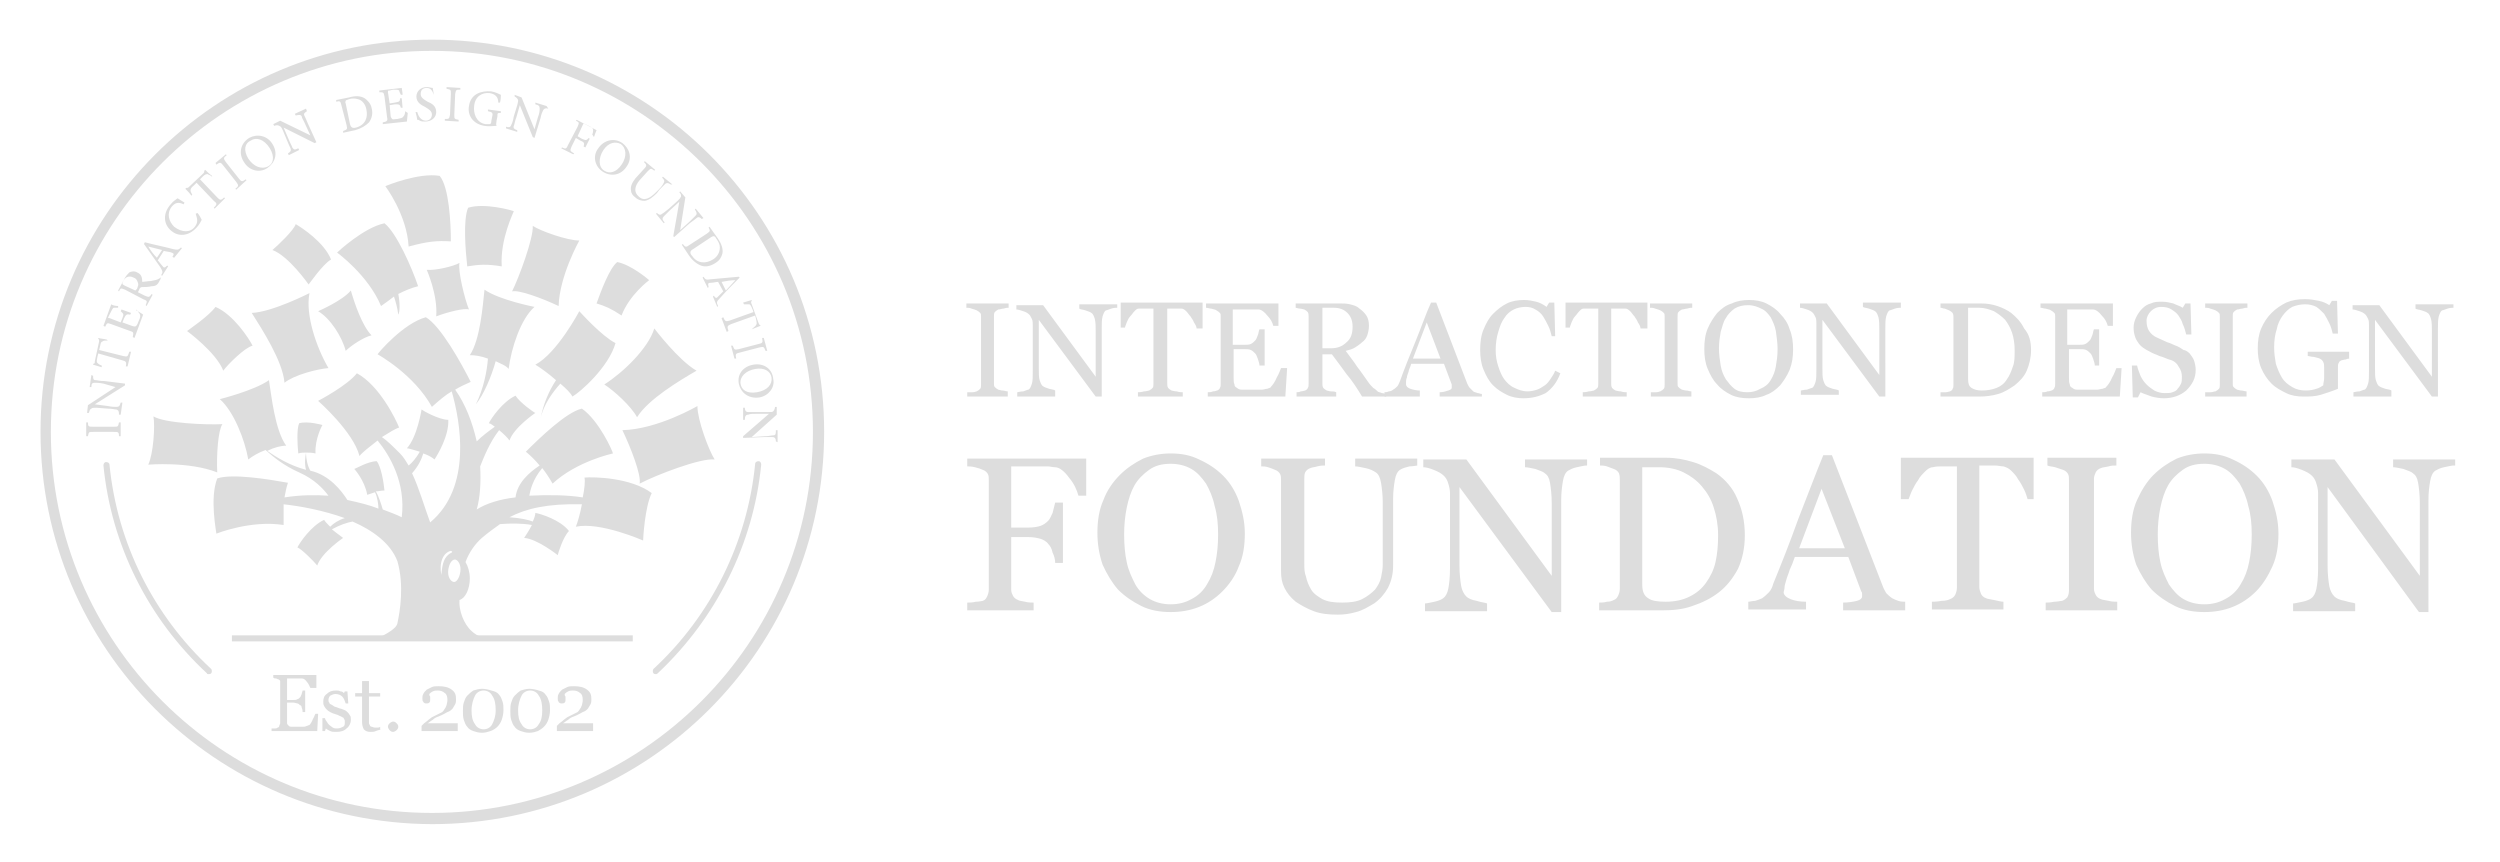 <svg xmlns="http://www.w3.org/2000/svg" viewBox="0 0 290 100" xml:space="preserve"><g fill-rule="evenodd" clip-rule="evenodd" fill="#DDD"><path d="M117.1 46h-4.9v-.5h.6c.3 0 .4-.1.5-.1.2-.1.3-.2.4-.3.1-.1.1-.3.1-.5v-7.9c0-.2 0-.3-.1-.4-.1-.1-.2-.2-.4-.3-.2-.1-.3-.1-.6-.2-.2-.1-.4-.1-.6-.1v-.5h4.9v.5c-.2 0-.3 0-.6.1-.2 0-.4.1-.6.1-.2.1-.3.2-.4.3-.1.1-.1.3-.1.5v7.8c0 .2 0 .3.1.4.1.1.2.2.4.3.1 0 .3.1.5.1s.4.1.6.1v.6zm12.5-10.3c-.1 0-.4 0-.7.1-.3.1-.5.2-.6.2-.2.1-.3.4-.4.7-.1.4-.1.8-.1 1.4V46h-.7l-6.6-8.9v5.6c0 .6 0 1.1.1 1.4.1.3.2.6.4.7.1.1.4.2.7.3.4.1.6.1.7.2v.7H118v-.5c.1 0 .4-.1.7-.1.3-.1.5-.2.6-.2.2-.1.3-.4.4-.7.1-.3.1-.8.1-1.5v-5.3c0-.2 0-.5-.1-.7-.1-.2-.2-.4-.3-.5-.2-.2-.4-.3-.7-.4-.3-.1-.6-.2-.8-.2v-.5h3.1l6.1 8.3v-5.2c0-.6 0-1.1-.1-1.5-.1-.3-.2-.6-.4-.7-.1-.1-.4-.2-.7-.3-.3-.1-.6-.1-.7-.2v-.5h4.4v.4zm9.7 2.4h-.5c0-.2-.1-.4-.3-.7-.1-.3-.3-.5-.4-.7-.2-.2-.3-.4-.5-.6-.2-.2-.4-.3-.5-.3h-1.7v8.7c0 .2 0 .3.1.5.1.1.2.2.4.3.1 0 .3.1.6.1.3.1.5.1.7.1v.5H132v-.5c.1 0 .4 0 .7-.1.3 0 .5-.1.6-.1.2-.1.3-.2.4-.3.1-.1.1-.3.1-.5v-8.7h-1.7c-.2 0-.3.1-.5.3-.2.2-.3.4-.5.6-.2.2-.3.5-.4.7-.1.3-.2.5-.2.6h-.5v-2.9h9.5v3zm10 4.7-.2 3.2h-9v-.5c.2 0 .4 0 .6-.1.3 0 .4-.1.5-.1.2-.1.3-.2.3-.3.1-.1.1-.3.1-.5v-7.8c0-.2 0-.3-.1-.4-.1-.1-.2-.2-.4-.3-.1-.1-.3-.1-.6-.2-.2 0-.4-.1-.6-.1v-.5h8.4v2.6h-.6c-.1-.4-.3-.8-.7-1.2-.3-.4-.7-.7-1-.7h-3V40h1.2c.4 0 .7 0 .9-.1.2-.1.3-.2.5-.4.1-.1.2-.3.3-.6.1-.2.1-.5.2-.7h.6v4.2h-.6c0-.2-.1-.5-.2-.8-.1-.3-.2-.5-.3-.6-.2-.2-.3-.3-.5-.4-.2-.1-.5-.1-.8-.1h-1.2v3.3c0 .3 0 .6.1.8 0 .2.1.3.3.4.1.1.3.2.5.2h2.4c.2 0 .4-.1.6-.1.2-.1.4-.1.4-.2.2-.2.5-.6.7-1.1.3-.5.4-.9.5-1.1h.7zm7.6-4.9c0-.7-.2-1.2-.6-1.6-.4-.4-.9-.6-1.6-.6h-1.3v4.7h1c.7 0 1.3-.2 1.8-.7.5-.4.7-1 .7-1.8M161 46h-3c-.6-1-1.2-1.9-1.8-2.6-.5-.7-1.1-1.5-1.7-2.3h-1.1v3.4c0 .2 0 .3.1.5.1.1.2.2.4.3.1 0 .3.1.5.1s.4 0 .6.1v.5h-4.6v-.5c.1 0 .3 0 .5-.1.2 0 .4-.1.5-.1.2-.1.3-.2.3-.3.1-.1.1-.3.1-.5v-7.8c0-.2 0-.3-.1-.5-.1-.1-.2-.2-.4-.3-.1 0-.3-.1-.5-.1s-.4-.1-.5-.1v-.5h5c.5 0 .9 0 1.3.1s.8.2 1.1.5c.3.2.6.5.8.8.2.3.3.7.3 1.2 0 .4-.1.8-.2 1.1-.1.3-.3.6-.6.8-.2.2-.5.4-.8.6-.3.2-.7.3-1.1.4.5.7 1 1.3 1.3 1.8.4.5.8 1.1 1.3 1.8.2.3.4.5.6.7.2.1.4.3.5.4.1.1.3.1.5.2.2 0 .4.1.5.1v.3z"/><path d="m167.1 41.6-1.6-4.2-1.6 4.2h3.2zm4.4 4.4H167v-.5c.4 0 .7-.1 1-.2.3-.1.4-.2.4-.3v-.4l-.9-2.4h-3.8c-.1.4-.3.7-.3.9-.1.3-.2.5-.2.7-.1.2-.1.4-.1.5v.3c0 .2.2.4.5.5.3.1.7.2 1.1.2v.7h-4.1v-.5c.1 0 .3 0 .5-.1.2 0 .4-.1.5-.2.2-.1.4-.3.5-.4.1-.1.2-.4.3-.6.5-1.4 1.1-2.9 1.8-4.6.7-1.7 1.2-3.2 1.8-4.5h.6l3.6 9.4c.1.2.2.4.3.5l.4.4c.1.1.3.1.5.2.2 0 .3.1.5.1v.3zm5.2.2c-.6 0-1.3-.1-1.9-.4-.6-.3-1.1-.6-1.6-1.1-.5-.5-.8-1.1-1.1-1.8-.3-.7-.4-1.5-.4-2.3 0-.9.1-1.7.4-2.4.3-.7.6-1.3 1.1-1.8.5-.5 1-.9 1.6-1.2.6-.3 1.3-.4 2-.4.5 0 1 .1 1.4.2.4.1.8.3 1.2.6l.3-.5h.6l.1 3.9h-.4c-.1-.4-.2-.8-.4-1.2-.2-.4-.4-.8-.6-1.1-.2-.3-.5-.6-.9-.8-.3-.2-.7-.3-1.1-.3-.5 0-1 .1-1.4.3-.4.2-.8.5-1.1 1-.3.4-.5.9-.7 1.6-.2.6-.3 1.4-.3 2.1 0 .7.1 1.3.3 1.9.2.6.4 1.1.7 1.5.3.4.7.8 1.2 1 .4.2.9.4 1.5.4.4 0 .8-.1 1.1-.2.3-.1.6-.3.9-.5.3-.2.5-.5.7-.8.2-.3.4-.6.5-.9l.6.3c-.4 1.1-1 1.8-1.7 2.3-.8.4-1.6.6-2.6.6m14.1-8.1h-.5c0-.2-.1-.4-.3-.7-.1-.3-.3-.5-.4-.7-.2-.2-.3-.4-.5-.6-.2-.2-.4-.3-.5-.3h-1.7v8.7c0 .2 0 .3.1.5.1.1.2.2.4.3.1 0 .3.1.6.1.3.1.5.1.7.1v.5h-5.1v-.5c.1 0 .4 0 .7-.1.3 0 .5-.1.6-.1.2-.1.3-.2.4-.3.1-.1.1-.3.1-.5v-8.7h-1.7c-.2 0-.3.1-.5.3-.2.2-.3.4-.5.6-.2.2-.3.5-.4.7-.1.3-.2.5-.2.6h-.5v-2.9h9.5v3zm5.6 7.9h-4.9v-.5h.6c.3 0 .4-.1.5-.1.2-.1.3-.2.4-.3.1-.1.1-.3.1-.5v-7.9c0-.2 0-.3-.1-.4-.1-.1-.2-.2-.4-.3-.2-.1-.3-.1-.6-.2-.2-.1-.4-.1-.6-.1v-.5h4.9v.5c-.2 0-.3 0-.6.1-.2 0-.4.1-.6.1-.2.1-.3.2-.4.3-.1.1-.1.3-.1.5v7.8c0 .2 0 .3.1.4.1.1.2.2.4.3.1 0 .3.1.5.1s.4.1.6.1v.6zm9-1.9c.3-.5.5-1 .6-1.6.1-.6.2-1.2.2-2 0-.7-.1-1.4-.2-2.1-.1-.6-.4-1.2-.6-1.6-.3-.4-.6-.8-1.1-1-.4-.2-.9-.4-1.5-.4s-1.1.1-1.6.4c-.4.3-.8.7-1 1.1-.3.4-.4 1-.6 1.6-.1.6-.2 1.2-.2 1.9s.1 1.4.2 2c.1.6.3 1.1.6 1.6.3.4.6.8 1 1.1.4.3.9.4 1.5.4.5 0 1-.1 1.5-.4.5-.2.9-.5 1.2-1m1.1-7.7c.5.5.9 1.1 1.1 1.8.3.7.4 1.5.4 2.3 0 .9-.1 1.6-.4 2.4-.3.7-.7 1.3-1.1 1.8-.5.5-1 .9-1.6 1.1-.6.3-1.3.4-2 .4-.8 0-1.5-.1-2.1-.4-.6-.3-1.2-.7-1.6-1.2-.5-.5-.8-1.1-1.1-1.8-.3-.7-.4-1.5-.4-2.3 0-.9.1-1.7.4-2.4.3-.7.7-1.3 1.1-1.8.5-.5 1-.9 1.7-1.1.6-.3 1.3-.4 2-.4s1.4.1 2 .4c.6.3 1.2.7 1.6 1.2zm14-.7c-.1 0-.4 0-.7.1-.3.1-.5.2-.6.2-.2.1-.3.4-.4.7-.1.4-.1.8-.1 1.4V46h-.7l-6.6-8.9v5.6c0 .6 0 1.1.1 1.4.1.3.2.6.4.7.1.1.4.2.7.3.4.1.6.1.7.2v.5h-4.4v-.5c.1 0 .4-.1.7-.1.3-.1.5-.2.6-.2.2-.1.3-.4.4-.7.1-.3.1-.8.1-1.5v-5.3c0-.2 0-.5-.1-.7-.1-.2-.2-.4-.3-.5-.2-.2-.4-.3-.7-.4-.3-.1-.6-.2-.8-.2v-.5h3.1l6.1 8.3v-5.2c0-.6 0-1.1-.1-1.5-.1-.3-.2-.6-.4-.7-.1-.1-.4-.2-.7-.3-.3-.1-.6-.1-.7-.2v-.5h4.4v.6zm13.2 4.9c0-.7-.1-1.4-.3-2-.2-.6-.5-1.1-.8-1.5-.4-.4-.8-.7-1.3-1-.5-.2-1.1-.4-1.7-.4h-1.3V44c0 .5.1.8.4 1 .3.2.7.3 1.2.3.6 0 1.2-.1 1.7-.3.5-.2.9-.5 1.2-1 .3-.4.5-.9.7-1.5.2-.5.2-1.1.2-1.9m1.9 0c0 .9-.2 1.7-.5 2.4s-.8 1.2-1.4 1.7c-.6.4-1.2.8-1.9 1-.7.2-1.4.3-2.2.3h-4.5v-.5h.6c.2 0 .4-.1.5-.1.2-.1.3-.2.3-.3.1-.1.1-.3.1-.5v-7.8c0-.2 0-.3-.1-.5-.1-.1-.2-.2-.4-.3-.2-.1-.3-.1-.5-.2-.2 0-.3-.1-.5-.1v-.5h4.7c.7 0 1.3.1 1.9.3.6.2 1.2.5 1.6.8.6.5 1.1 1 1.5 1.8.6.7.8 1.5.8 2.5zm10.5 2.2-.2 3.2h-9v-.5c.2 0 .4 0 .6-.1.3 0 .4-.1.5-.1.2-.1.3-.2.3-.3.1-.1.1-.3.1-.5v-7.8c0-.2 0-.3-.1-.4-.1-.1-.2-.2-.4-.3-.1-.1-.3-.1-.6-.2-.2 0-.4-.1-.6-.1v-.5h8.4v2.6h-.6c-.1-.4-.3-.8-.7-1.2-.3-.4-.7-.7-1-.7h-3V40h1.2c.4 0 .7 0 .9-.1.2-.1.3-.2.5-.4.1-.1.2-.3.3-.6.1-.2.1-.5.2-.7h.6v4.2h-.5c0-.2-.1-.5-.2-.8-.1-.3-.2-.5-.3-.6-.2-.2-.3-.3-.5-.4-.2-.1-.5-.1-.8-.1H240v3.3c0 .3 0 .6.1.8 0 .2.1.3.3.4.1.1.3.2.5.2h2.4c.2 0 .4-.1.6-.1.2-.1.4-.1.4-.2.2-.2.5-.6.7-1.1.3-.5.4-.9.5-1.1h.6zM254 41c.2.3.4.5.5.8.1.3.2.7.2 1.1 0 1-.4 1.7-1.1 2.4-.7.6-1.6.9-2.6.9-.5 0-1-.1-1.4-.2-.5-.2-.9-.3-1.3-.5l-.3.6h-.6l-.1-3.7h.6c.1.5.3.9.4 1.2.2.4.4.7.7 1 .3.3.6.5.9.7.4.2.8.3 1.2.3.3 0 .7 0 .9-.1.3-.1.5-.2.6-.4.2-.2.3-.4.4-.6.1-.2.1-.5.1-.8 0-.4-.1-.8-.4-1.2-.2-.4-.6-.7-1.1-.8-.3-.1-.7-.3-1.1-.4-.4-.2-.8-.3-1.1-.5-.6-.3-1.1-.6-1.4-1.1-.3-.4-.5-1-.5-1.7 0-.4.1-.8.3-1.2.2-.4.4-.7.7-1 .3-.3.6-.5 1-.6.4-.2.8-.2 1.3-.2s.9.1 1.3.2c.4.2.8.3 1.1.5l.3-.5h.6l.1 3.6h-.6c-.1-.4-.2-.8-.4-1.2-.1-.4-.3-.7-.5-1-.2-.3-.5-.5-.8-.7-.3-.2-.7-.3-1.2-.3s-.9.2-1.2.5c-.3.3-.5.7-.5 1.1 0 .5.1.9.3 1.2.2.3.5.6 1 .8.4.2.7.3 1.1.5.4.1.7.3 1 .4.3.1.6.3.9.5.2 0 .5.2.7.4m6.7 5h-4.9v-.5h.6c.3 0 .4-.1.6-.1.2-.1.3-.2.4-.3.1-.1.1-.3.1-.5v-7.9c0-.2 0-.3-.1-.4-.1-.1-.2-.2-.4-.3-.2-.1-.3-.1-.6-.2-.2-.1-.4-.1-.6-.1v-.5h4.9v.5c-.2 0-.3 0-.6.1-.2 0-.4.1-.6.1-.2.1-.3.2-.4.3-.1.1-.1.3-.1.5v7.8c0 .2 0 .3.1.4.1.1.2.2.4.3.1 0 .3.1.5.1s.4.1.6.1v.6zm11.9-4.4c-.1 0-.3 0-.5.1-.2 0-.4.1-.5.1-.2.1-.3.2-.3.3-.1.1-.1.3-.1.5v2.5c-.7.3-1.4.5-2 .7-.7.2-1.3.2-2 .2s-1.4-.1-2-.4c-.6-.3-1.2-.6-1.7-1.1-.5-.5-.9-1.1-1.2-1.8-.3-.7-.4-1.5-.4-2.3 0-.8.1-1.6.4-2.3.3-.7.7-1.3 1.2-1.8s1.1-.9 1.7-1.2c.7-.3 1.4-.4 2.2-.4.6 0 1.1.1 1.6.2s.9.3 1.2.5l.3-.5h.6l.1 3.8h-.6c-.1-.4-.2-.8-.4-1.2-.2-.4-.4-.8-.6-1.1-.3-.3-.6-.6-.9-.8-.4-.2-.8-.3-1.3-.3s-1 .1-1.5.3c-.4.2-.8.6-1.1 1-.3.4-.6 1-.7 1.6-.2.6-.3 1.3-.3 2.1 0 .7.1 1.3.2 1.9.2.6.4 1.1.7 1.6.3.5.7.8 1.2 1.1.5.3 1 .4 1.6.4.5 0 .9-.1 1.2-.2.4-.1.6-.3.8-.4 0-.3.1-.5.1-.8v-1.3c0-.2 0-.4-.1-.6-.1-.2-.2-.3-.4-.4-.2-.1-.4-.1-.7-.2-.3 0-.5-.1-.7-.1v-.5h4.8v.8zm12-5.9c-.1 0-.4 0-.7.1-.3.1-.5.2-.6.2-.2.1-.3.4-.4.7-.1.4-.1.8-.1 1.4V46h-.7l-6.6-8.9v5.6c0 .6 0 1.1.1 1.4.1.3.2.6.4.7.1.1.4.2.7.3.4.1.6.1.7.2v.7H273v-.5c.1 0 .4-.1.7-.1.3-.1.5-.2.6-.2.2-.1.3-.4.4-.7.1-.3.1-.8.1-1.5v-5.3c0-.2 0-.5-.1-.7-.1-.2-.2-.4-.3-.5-.2-.2-.4-.3-.7-.4-.3-.1-.6-.2-.8-.2v-.5h3.1l6.1 8.3v-5.2c0-.6 0-1.1-.1-1.5-.1-.3-.2-.6-.4-.7-.1-.1-.4-.2-.7-.3-.3-.1-.6-.1-.7-.2v-.5h4.4v.4zM126 57.5h-.9c-.2-.7-.5-1.4-1.1-2.1-.5-.7-1.1-1.2-1.6-1.2-.3 0-.6-.1-.9-.1h-4.2v7.1h2c.6 0 1.1-.1 1.4-.2.3-.1.6-.3.9-.6.2-.2.3-.5.5-.9l.3-1.2h.9v7h-.9c0-.4-.1-.8-.3-1.2-.1-.5-.3-.8-.5-1-.2-.3-.6-.5-.9-.6-.4-.1-.8-.2-1.4-.2h-2v6.1c0 .3.1.5.2.7.1.2.3.4.6.5.1.1.4.1.8.2s.7.1 1 .1v.9h-7.7v-.9c.3 0 .6 0 1-.1.4 0 .7-.1.8-.1.3-.1.4-.3.5-.5.1-.2.2-.5.2-.8V55.7c0-.3 0-.5-.1-.7-.1-.2-.3-.4-.6-.5-.2-.1-.5-.2-.9-.3-.4-.1-.7-.1-.9-.1v-.9H126v4.3zm14 10.3c.5-.8.8-1.6 1-2.6.2-1 .3-2 .3-3.2 0-1.2-.1-2.3-.4-3.3-.2-1-.6-1.9-1-2.6-.5-.7-1-1.3-1.7-1.7-.7-.4-1.5-.6-2.4-.6-1 0-1.8.2-2.5.7-.7.5-1.3 1.1-1.7 1.8-.4.7-.7 1.6-.9 2.6-.2 1-.3 2-.3 3.1 0 1.2.1 2.3.3 3.2.2 1 .6 1.8 1 2.6.4.7 1 1.3 1.7 1.7.7.4 1.5.6 2.4.6.9 0 1.7-.2 2.4-.6.8-.4 1.4-1 1.8-1.7m1.9-12.6c.8.8 1.4 1.8 1.8 2.9.4 1.2.7 2.4.7 3.8s-.2 2.7-.7 3.8c-.4 1.1-1.1 2.1-1.9 2.9-.8.8-1.7 1.4-2.7 1.8-1 .4-2.1.6-3.3.6-1.2 0-2.4-.2-3.4-.7-1-.5-1.9-1.1-2.7-1.9-.7-.8-1.3-1.8-1.8-2.9-.4-1.2-.6-2.4-.6-3.7 0-1.4.2-2.7.7-3.8.4-1.1 1.1-2.1 1.9-2.9.8-.8 1.7-1.4 2.7-1.9 1-.4 2.1-.6 3.2-.6 1.2 0 2.3.2 3.3.7 1.1.5 2 1.1 2.8 1.9zm22.6-1.2c-.2 0-.6.1-1 .1-.4.1-.8.2-1.1.4-.3.2-.5.6-.6 1.2-.1.6-.2 1.3-.2 2.2v7.7c0 1-.2 1.8-.6 2.6-.4.7-.9 1.3-1.6 1.8-.7.4-1.3.8-2.1 1-.7.2-1.4.3-2.1.3-1.1 0-2-.1-2.8-.4-.8-.3-1.5-.7-2.1-1.1-.6-.5-1-1-1.3-1.6-.3-.6-.4-1.2-.4-1.9V55.7c0-.3 0-.5-.1-.7-.1-.2-.3-.4-.6-.5-.2-.1-.5-.2-.8-.3-.3-.1-.6-.1-.8-.1v-.9h7.4v.8c-.2 0-.5 0-.9.1-.3.1-.6.1-.8.2-.3.1-.5.3-.6.5-.1.2-.1.5-.1.8v9.8c0 .5 0 1 .2 1.5.1.5.3 1 .6 1.5s.8.8 1.3 1.1c.6.3 1.3.4 2.3.4.9 0 1.7-.1 2.3-.4.6-.3 1.1-.7 1.5-1.1.3-.4.6-.9.7-1.4.1-.5.2-1 .2-1.5v-7.2c0-.9-.1-1.7-.2-2.3-.1-.6-.3-1-.6-1.2-.3-.2-.7-.4-1.2-.5-.5-.1-.9-.2-1.2-.2v-.9h7.2v.8zm19.5 0c-.2 0-.6.1-1.1.2-.5.1-.8.3-1 .4-.3.2-.5.6-.6 1.2-.1.6-.2 1.3-.2 2.2v13H180l-10.7-14.5v9.1c0 1 .1 1.8.2 2.4.1.5.3.9.6 1.2.2.2.6.4 1.2.5.6.2 1 .2 1.2.3v.9h-7.2V70c.2 0 .6-.1 1.1-.2.5-.1.9-.3 1-.4.3-.2.5-.6.6-1.1.1-.5.2-1.3.2-2.4v-8.7c0-.4-.1-.8-.2-1.1-.1-.4-.3-.7-.5-.9-.3-.3-.7-.5-1.2-.7-.5-.2-.9-.3-1.2-.3v-.9h5l9.9 13.5v-8.4c0-1-.1-1.8-.2-2.4-.1-.6-.3-.9-.6-1.1-.2-.2-.6-.3-1.1-.5-.5-.1-.9-.2-1.2-.2v-.9h7.2v.7zm15.3 8.1c0-1.2-.2-2.3-.5-3.2-.3-1-.8-1.8-1.4-2.5-.6-.7-1.3-1.2-2.1-1.6-.8-.4-1.8-.6-2.8-.6h-2v13.6c0 .8.2 1.3.7 1.6.4.3 1.1.4 2 .4 1.1 0 2-.2 2.8-.6.8-.4 1.4-.9 1.9-1.6.5-.7.9-1.5 1.1-2.4.2-.9.3-1.9.3-3.1m3.1 0c0 1.5-.3 2.8-.8 3.9-.6 1.1-1.3 2-2.2 2.7-.9.7-1.9 1.2-3.1 1.6-1.1.4-2.3.5-3.5.5h-7.3v-.9c.2 0 .6 0 .9-.1.4 0 .6-.1.8-.2.3-.1.4-.3.5-.5.1-.2.2-.5.2-.8V55.7c0-.3 0-.5-.1-.8-.1-.2-.3-.4-.6-.5-.3-.1-.5-.2-.8-.3-.3-.1-.6-.1-.8-.1v-.9h7.7c1.1 0 2.1.2 3.1.5s1.9.8 2.7 1.3c1 .7 1.9 1.7 2.4 2.9.6 1.3.9 2.7.9 4.3zm11.6 1.5-2.7-6.9-2.6 6.9h5.3zm7.1 7.2h-7.3v-.9c.6 0 1.2-.1 1.6-.2.4-.1.6-.3.6-.5v-.3c0-.1 0-.2-.1-.3l-1.5-4h-6.2c-.2.6-.4 1.1-.6 1.5-.1.4-.3.8-.4 1.2-.1.4-.2.6-.2.9 0 .2-.1.4-.1.5 0 .3.3.6.8.8.5.2 1.1.3 1.8.3v.9h-6.7v-.9c.2 0 .5-.1.8-.1.3-.1.6-.2.8-.3.3-.2.6-.5.8-.7.2-.2.4-.6.5-1 .9-2.2 1.9-4.7 2.9-7.5 1.1-2.8 2-5.2 2.9-7.4h1l5.9 15.2c.1.3.3.6.4.8.2.2.4.4.7.6.2.1.4.2.7.3.3.1.6.1.8.1v1zm15-12.9h-.9c-.1-.3-.2-.7-.4-1.1-.2-.4-.4-.8-.7-1.2-.2-.4-.5-.7-.8-1-.3-.3-.6-.4-.9-.5-.3 0-.6-.1-1-.1h-1.8v14.1c0 .3.1.5.2.8.1.2.3.4.6.5.2.1.5.1.9.2.5.1.8.2 1.1.2v.9h-8.3v-.9c.2 0 .6 0 1.1-.1.5 0 .8-.1 1-.2.3-.1.5-.3.6-.5.1-.2.2-.5.2-.8V54.1h-1.7c-.4 0-.7 0-1.1.1-.3 0-.6.2-.9.5-.3.3-.6.6-.8 1-.3.4-.5.8-.7 1.2-.2.4-.3.8-.4 1h-.9v-4.8h15.4v4.8zm9.2 12.9h-8v-.9c.2 0 .5 0 1-.1.4 0 .7-.1.9-.1.3-.1.5-.3.6-.4.1-.2.2-.4.2-.8V55.7c0-.3 0-.5-.1-.7-.1-.2-.3-.4-.6-.5l-.9-.3c-.4-.1-.7-.1-.9-.2v-.9h8v.9c-.3 0-.6 0-.9.1-.4.1-.7.1-.9.2-.3.1-.5.3-.6.5-.1.2-.2.5-.2.7v12.8c0 .3.1.5.2.7.1.2.3.4.6.5.2.1.5.1.9.2s.7.1 1 .1v1zm14.6-3c.5-.8.8-1.6 1-2.6.2-1 .3-2 .3-3.2 0-1.2-.1-2.3-.4-3.3-.2-1-.6-1.9-1-2.6-.5-.7-1-1.3-1.7-1.7-.7-.4-1.5-.6-2.4-.6-1 0-1.8.2-2.5.7-.7.5-1.3 1.1-1.7 1.8-.4.7-.7 1.6-.9 2.6-.2 1-.3 2-.3 3.1 0 1.2.1 2.3.3 3.2.2 1 .6 1.8 1 2.6.5.7 1 1.3 1.7 1.7.7.4 1.5.6 2.4.6.9 0 1.7-.2 2.4-.6.8-.4 1.4-1 1.8-1.7m1.9-12.6c.8.8 1.4 1.8 1.8 2.9.4 1.2.7 2.4.7 3.8s-.2 2.7-.7 3.8c-.5 1.1-1.1 2.1-1.9 2.9-.8.8-1.7 1.4-2.7 1.8-1 .4-2.1.6-3.3.6-1.2 0-2.4-.2-3.4-.7-1-.5-1.9-1.1-2.7-1.9-.7-.8-1.3-1.8-1.8-2.9-.4-1.2-.6-2.4-.6-3.7 0-1.4.2-2.7.7-3.8.5-1.1 1.1-2.1 1.9-2.9.8-.8 1.7-1.4 2.7-1.9 1-.4 2.1-.6 3.2-.6 1.2 0 2.3.2 3.3.7 1.1.5 2 1.1 2.8 1.9zm22.8-1.2c-.2 0-.6.1-1.1.2-.5.1-.8.3-1 .4-.3.2-.5.6-.6 1.2-.1.6-.2 1.3-.2 2.2v13h-1.1L270 56.5v9.1c0 1 .1 1.8.2 2.4.1.5.3.9.6 1.2.2.2.6.4 1.2.5.6.2 1 .2 1.2.3v.9H266V70c.2 0 .6-.1 1.1-.2.5-.1.9-.3 1-.4.3-.2.5-.6.6-1.1.1-.5.2-1.3.2-2.4v-8.7c0-.4-.1-.8-.2-1.1-.1-.4-.3-.7-.5-.9-.3-.3-.7-.5-1.2-.7-.5-.2-.9-.3-1.2-.3v-.9h5l9.9 13.5v-8.4c0-1-.1-1.8-.2-2.4-.1-.6-.3-.9-.6-1.1-.2-.2-.6-.3-1.1-.5-.5-.1-.9-.2-1.2-.2v-.9h7.2v.7z"/></g><path fill-rule="evenodd" clip-rule="evenodd" fill="#DDD" d="M4.7 50.1C4.7 25 25 4.6 50.1 4.6c25.1 0 45.5 20.3 45.5 45.5 0 25.1-20.3 45.5-45.5 45.5C25 95.5 4.7 75.2 4.7 50.1m1.2 0c0 24.4 19.8 44.2 44.2 44.2 24.4 0 44.2-19.8 44.2-44.2S74.5 5.9 50.1 5.9C25.7 5.9 5.9 25.7 5.9 50.1z"/><path d="M14 50.6h-.2c0-.5-.1-.5-.6-.5h-2.4c-.5 0-.5 0-.6.5H10V49h.2c0 .5.1.5.6.5h2.4c.5 0 .5 0 .6-.5h.2v1.6zm-3.2-7c0 .3 0 .5.3.5.2 0 .4.1 1 .1l2.4.3v.2L11 46.9l1.5.2c.5.1.8.1 1 .1.3 0 .4-.1.5-.5h.2l-.2 1.4h-.2c0-.3 0-.5-.3-.6-.2 0-.5-.1-1-.1l-1.3-.1c-.4 0-.5 0-.6.1-.2.1-.2.2-.3.5h-.2l.1-.9 3.2-2.1-1.4-.4c-.5-.1-.8-.1-1-.1-.3 0-.4.1-.4.5h-.2l.2-1.4.2.1zm1.7-4.1c-.3 0-.5 0-.6.1-.2.1-.2.1-.3.6l-.1.4 2.8.7c.5.1.5.1.7-.5h.2l-.4 1.7h-.2c.1-.5 0-.6-.4-.7l-2.8-.8-.1.4c-.1.5-.1.6 0 .7.1.1.2.2.5.3v.2c-.3-.1-.7-.2-1-.3v-.1c.2 0 .2-.1.2-.3l.5-2.3c0-.2 0-.2-.1-.3v-.1c.3.1.7.1 1 .2l.1.1zm3.3-3.5c.2.1.7.4.8.5l-1 2.7-.2-.1c.1-.5.1-.6-.3-.7l-2.2-.8c-.5-.2-.5-.1-.7.3l-.2-.1.9-2.5c.1.1.5.2.8.2v.2h-.5c-.1 0-.2.2-.4.6l-.2.4c-.1.2-.1.2.1.2l1.3.5.2-.5c.2-.5.1-.5-.2-.8l.1-.2 1.1.4-.1.2c-.4-.1-.5 0-.7.4l-.2.5 1.1.4c.3.1.4.1.5 0 .1-.1.2-.3.3-.6.2-.4.2-.6.1-.8-.1-.1-.2-.3-.4-.5v.1zm2.8-3.6c0 .1-.1.1-.1.2-.2.4-.4.6-.9.6-.4.1-.8.1-1.1.1-.2 0-.3.1-.4.4l-.1.2.8.4c.5.2.5.2.8-.2l.1.1-.7 1.3-.1-.1c.2-.5.2-.5-.3-.7l-2.1-1.1c-.5-.2-.5-.2-.7.2l-.1-.1.7-1.3c.2-.4.4-.6.6-.8.2-.1.6-.2.9 0 .5.2.6.6.6 1.1.2 0 .7-.1 1-.1.4-.1.6-.1.8-.2.2-.1.4-.2.4-.3l-.1.3zm-2.7 1.1c.1-.3.2-.5.1-.7-.1-.3-.2-.5-.5-.6-.6-.3-1 0-1.2.4-.1.2-.1.3-.1.3 0 .1.1.1.2.2l1.3.6.2-.2zm4.3-3.6-.2-.1c.2-.3.2-.4-.1-.5-.2-.1-.6-.1-.9-.2l-.7 1.1c.2.2.3.4.5.6.2.3.3.3.6 0l.1.1-.7 1.1-.1-.1c.2-.3.2-.4-.1-.9l-1.9-2.7.1-.2c1.1.3 2.2.5 3.3.8.5.1.6.1.9-.2l.1.1-.9 1.1zm-3-1.3c.3.5.6.9 1 1.3l.6-.9-1.6-.4zm5.7-3.9c.2.2.4.6.5.8-.1.2-.3.6-.6.9-1 1.1-2.2 1-2.9.4-1-.8-1-2.1-.1-3.1.3-.4.7-.6.8-.7.3.2.5.3.8.5l-.1.2c-.6-.3-1-.2-1.4.3-.6.8-.3 1.7.3 2.3.9.7 1.9.7 2.4 0 .4-.5.3-.9.1-1.5l.2-.1zm1.7-4.2c-.2-.2-.4-.2-.5-.3-.2 0-.3 0-.6.3l-.3.3 2 2.1c.3.3.4.4.8 0l.1.1-1.2 1.2-.1-.1c.4-.4.4-.5 0-.8l-2-2.1-.3.3c-.4.3-.4.5-.4.6 0 .1.1.3.2.5l-.1.1c-.2-.3-.5-.6-.7-.8l.1-.1c.2 0 .2 0 .3-.1l1.7-1.6c.1-.1.1-.2.1-.3l.1-.1c.2.2.5.5.8.7v.1zm2.8 1.5-.1-.1c.4-.3.4-.4.1-.8l-1.5-1.9c-.3-.4-.4-.4-.8-.1l-.1-.2 1.2-1 .1.1c-.4.3-.4.4-.1.8l1.5 1.9c.3.4.4.4.8.1l.1.1-1.2 1.1zm4.2-5.3c.7 1.1.3 2.2-.6 2.8-.9.6-2.1.3-2.7-.7-.6-.9-.5-2.1.6-2.8.9-.5 2.1-.3 2.7.7zm-2.8 1.7c.6.9 1.5 1.3 2.3.9.6-.3.8-1.1.2-2.1-.7-1.1-1.6-1.3-2.2-.9-.7.3-.9 1.1-.3 2.1zm6.8-5.5c-.3.2-.4.3-.3.5.1.2.2.4.4.9l1 2.2-.2.1-3.6-1.8.6 1.4c.2.5.4.8.4.9.2.3.3.3.7.1l.1.2-1.2.6-.1-.2c.3-.2.4-.3.3-.6-.1-.2-.2-.4-.4-.9l-.5-1.2c-.2-.4-.2-.4-.4-.5-.2-.1-.3-.1-.6 0l-.1-.2.8-.4 3.5 1.7-.6-1.3c-.2-.5-.4-.7-.4-.9-.1-.2-.3-.2-.7-.1l-.1-.2 1.3-.6.1.3zm4.9-1.6c.7-.2 1.3-.2 1.8.1.3.2.7.6.8 1.1.2.7 0 1.3-.3 1.7-.4.4-.9.7-1.6.9l-1.4.3v-.2c.5-.2.5-.2.4-.7l-.6-2.3c-.1-.5-.2-.5-.6-.4v-.2l1.5-.3zm.1 3.1c.1.4.3.5.7.4 1.1-.3 1.4-1.2 1.2-2.1-.1-.6-.5-1.1-1-1.2-.3-.1-.7-.1-1 0-.2.1-.4.1-.4.2s-.1.1 0 .3l.5 2.4zm6.7-1.3c0 .2-.1.8-.1 1l-2.8.3v-.2c.5-.1.6-.2.5-.6l-.3-2.4c-.1-.5-.1-.5-.6-.5v-.2l2.6-.3c0 .1.1.5.1.8h-.2c-.1-.2-.2-.4-.2-.5-.1-.1-.3-.1-.7-.1l-.4.1c-.2 0-.2 0-.2.2l.2 1.3.6-.1c.5-.1.6-.1.6-.5h.2l.1 1.1h-.2c-.1-.4-.2-.4-.7-.4l-.6.1.1 1.1c0 .3.1.4.2.5.1.1.3 0 .6 0 .4-.1.6-.1.7-.3.1-.1.2-.3.2-.6l.3.2zm3-2.1c-.1-.4-.3-.8-.8-.8s-.7.3-.7.7c0 .4.3.6.8.9.5.2 1 .5 1 1.2 0 .6-.5 1.1-1.3 1.1-.2 0-.4 0-.6-.1-.1-.1-.2-.1-.3-.1 0-.1-.1-.6-.2-.9h.2c.1.4.4 1 1 1 .4 0 .7-.3.7-.7 0-.4-.3-.6-.8-.9-.4-.2-1-.5-1-1.2 0-.6.5-1.1 1.2-1.1.3 0 .5.1.7.1 0 .2.1.4.1.8zm1.3 3v-.2c.5 0 .5 0 .6-.5l.1-2.4c0-.5 0-.5-.5-.6v-.2l1.6.1v.2c-.5 0-.5 0-.6.5l-.1 2.4c0 .5 0 .5.5.6v.2l-1.6-.1zm6.5-.9c-.4 0-.4 0-.4.4l-.1.5c0 .2-.1.4 0 .6-.4 0-.9.1-1.4 0-1.3-.2-2-1.2-1.8-2.3.2-1.4 1.4-1.8 2.6-1.7.5.1.9.3 1.1.4 0 .2 0 .5-.1.9h-.2c0-.7-.4-1-1-1.1-.9-.1-1.7.4-1.8 1.5-.1.8.2 1.9 1.3 2.1h.5c.1 0 .2-.1.2-.4l.1-.5c.1-.4 0-.5-.5-.6v-.2l1.5.2v.2zm5.5-.5c-.3-.1-.5 0-.6.2-.1.2-.2.4-.3.9L62 16l-.2-.1-1.5-3.7-.4 1.4c-.2.5-.2.8-.3 1-.1.3.1.4.4.5v.2l-1.3-.4v-.2c.3.1.5.1.6-.2.1-.2.2-.4.3-1l.4-1.3c.1-.4.1-.4.1-.6-.1-.2-.2-.3-.4-.4V11l.8.3L62 15l.4-1.4c.2-.5.2-.8.2-1 0-.3-.1-.4-.5-.5v-.2l1.3.4.2.3zm5.1 3c.1-.2.1-.4.1-.5 0-.2-.1-.3-.5-.5l-.4-.2c-.2-.1-.2-.1-.3.1l-.6 1.3.5.3c.5.2.5.2.8-.1l.1.1-.5 1-.2-.1c.1-.4.1-.5-.4-.7l-.5-.3-.5 1c-.2.5-.2.5.3.8l-.1.1-1.4-.7.1-.1c.4.2.5.2.7-.3l1.1-2.1c.2-.5.2-.5-.2-.7l.1-.1 2.3 1.2c-.1.2-.2.5-.3.8l-.2-.3zm4 3.7c-.7 1.1-1.9 1.2-2.8.6-.9-.6-1.2-1.8-.5-2.7.6-.9 1.8-1.3 2.8-.6.8.6 1.2 1.7.5 2.7zM70 17.4c-.6.9-.6 2 .1 2.4.6.4 1.4.2 2-.7.7-1 .5-2-.1-2.4-.6-.3-1.4-.2-2 .7zm7.8 4c-.3-.2-.4-.2-.6-.1l-.7.7-.3.4c-.5.5-.9.8-1.4.9-.4 0-.8-.1-1.1-.4-.3-.2-.5-.5-.5-.8-.1-.4.1-.9.5-1.4l1-1.1c.4-.4.3-.5 0-.8l.1-.1 1.2 1-.1.1c-.4-.3-.4-.3-.8.1l-.9 1c-.6.7-.7 1.4-.1 1.9.6.6 1.3.2 2-.5l.3-.3c.4-.4.5-.6.6-.8.1-.2.1-.3-.2-.6l.1-.1 1.1.9h-.2zm3.6 4c-.2-.2-.4-.3-.6-.1-.1.1-.4.3-.8.6l-1.8 1.6-.1-.1.7-4-1.1 1-.7.7c-.2.2-.2.4.1.7l-.1.1-.9-1.1.1-.1c.2.2.4.3.6.1.2-.1.4-.3.8-.6l1-.9c.3-.3.3-.3.4-.5 0-.2 0-.3-.2-.5l.1-.1.6.7-.6 3.8 1.1-1 .7-.7c.2-.2.1-.4-.1-.7l.1-.1.9 1.1-.2.1zm1.9 2.3c.4.6.6 1.2.5 1.7-.1.4-.3.8-.8 1.1-.6.4-1.2.5-1.7.3s-1-.6-1.4-1.2l-.8-1.2.1-.1c.3.4.4.4.8.1l2-1.3c.4-.3.4-.3.2-.7l.1-.1 1 1.4zm-2.9 1.2c-.4.2-.4.5-.1.8.6.9 1.6.9 2.4.4.5-.3.8-.8.8-1.4 0-.3-.1-.6-.4-1-.1-.2-.2-.3-.3-.3-.1 0-.1 0-.3.1l-2.1 1.4zm2.3 5.5.1-.1c.2.3.3.3.4.2l.7-.7-.6-1.1c-.3 0-.5.1-.8.1-.4 0-.4.1-.3.5l-.1.1-.6-1.2.1-.1c.2.3.3.4.8.3l3.3-.3.1.1c-.8.8-1.6 1.6-2.3 2.4-.4.4-.4.5-.2.9l-.1.1-.5-1.2zm2.6-1.9c-.5 0-1.1.1-1.6.2l.5 1 1.1-1.2zm2 5.6c.2-.2.4-.3.4-.4.1-.1.1-.2 0-.7l-.1-.4-2.8 1c-.4.2-.5.2-.3.8l-.2.1-.6-1.6.2-.1c.2.5.3.5.7.4l2.8-1-.1-.3c-.2-.5-.3-.6-.4-.6h-.6l-.1-.2c.3-.1.7-.2 1-.3v.1c-.1.1-.1.2 0 .4l.8 2.2c.1.2.1.2.2.2v.1c-.3.1-.7.3-1 .4l.1-.1zm-2.5 2h.2c.2.5.2.5.7.4l2.3-.6c.5-.1.5-.2.4-.7h.2l.4 1.5h-.2c-.2-.5-.2-.5-.7-.4l-2.3.6c-.5.1-.5.2-.4.7h-.2l-.4-1.5zm3.3 6c-1.3.2-2.2-.6-2.4-1.6-.2-1.1.5-2 1.7-2.2 1.1-.2 2.2.4 2.3 1.7.2.9-.5 1.9-1.6 2.1zm-.5-3.3c-1.1.2-1.8.9-1.7 1.7.1.7.7 1.2 1.9 1 1.2-.2 1.8-.9 1.7-1.7-.1-.7-.8-1.2-1.9-1zm2.4 8.4c0-.3-.1-.5-.4-.5h-1l-2.4.1v-.2l3-2.6h-1.4c-.5 0-.8 0-1 .1-.3 0-.4.2-.4.6h-.2v-1.4h.2c0 .3.1.5.4.5h2.3c.4 0 .5 0 .6-.1.1-.1.2-.3.2-.5h.2v.9l-2.9 2.6 1.5-.1c.5 0 .8-.1 1-.1.3 0 .3-.2.3-.6h.2v1.4l-.2-.1z" fill="#DDD"/><path fill-rule="evenodd" clip-rule="evenodd" fill="#DDD" d="m36.9 82.9-.1 1.9h-5.3v-.3h.4c.1 0 .2 0 .3-.1.1 0 .2-.1.2-.2s.1-.2.1-.3V79c0-.1-.1-.1-.2-.2-.1 0-.2-.1-.3-.1-.1 0-.2 0-.3-.1v-.3h5v1.5H36c-.1-.2-.2-.5-.4-.7-.2-.3-.4-.4-.6-.4h-1.7v2.5h.7c.2 0 .4 0 .5-.1.1 0 .2-.1.3-.2.1-.1.1-.2.2-.4 0-.1.1-.3.1-.4h.3v2.5h-.3c0-.1 0-.3-.1-.5 0-.2-.1-.3-.2-.3-.1-.1-.2-.2-.3-.2-.1 0-.3-.1-.5-.1h-.7v2.4c0 .1.1.2.2.3.1.1.2.1.3.1h1.4c.1 0 .2 0 .4-.1.1 0 .2-.1.3-.1.1-.1.3-.4.4-.7.2-.3.2-.5.3-.6h.3zm3.4-.3c.1.1.2.2.3.4.1.1.1.3.1.5 0 .4-.2.8-.5 1-.3.3-.7.4-1.2.4-.3 0-.5 0-.7-.1-.2-.1-.4-.2-.5-.3l-.1.3h-.3v-1.5h.3c0 .1.1.3.2.4.1.2.2.3.3.4.1.1.3.2.4.3.2.1.3.1.5.1.3 0 .5-.1.7-.2.2-.1.2-.3.2-.6 0-.1 0-.2-.1-.3 0-.1-.1-.2-.2-.2-.1-.1-.2-.1-.4-.2-.1-.1-.3-.1-.5-.2-.1 0-.3-.1-.5-.2s-.3-.2-.4-.3c-.1-.1-.2-.2-.3-.4-.1-.2-.1-.3-.1-.5 0-.4.1-.7.4-.9.3-.3.6-.4 1.1-.4.2 0 .3 0 .5.1.2 0 .3.1.4.2l.1-.2h.3l.1 1.4h-.3c-.1-.3-.2-.6-.4-.8-.2-.2-.5-.3-.8-.3-.2 0-.4.1-.6.2-.1.1-.2.3-.2.5 0 .1 0 .2.1.3 0 .1.1.2.2.2.1.1.2.1.3.2.1.1.3.1.5.2s.4.1.6.2c.3.1.4.2.5.3m3.9 2c-.2.1-.4.1-.6.2-.2.1-.4.1-.6.1-.4 0-.6-.1-.8-.3-.1-.2-.2-.5-.2-.8v-3h-.8v-.4h.8V79h.8v1.4h1.3v.4h-1.3v3c0 .1 0 .2.1.3 0 .1.1.2.2.2s.2.1.4.1h.3c.1 0 .2 0 .3-.1v.3zm2-.3c0 .2-.1.3-.2.4-.1.1-.3.2-.4.2-.2 0-.3-.1-.4-.2-.1-.1-.2-.3-.2-.4 0-.2.1-.3.2-.4.1-.1.3-.2.4-.2.2 0 .3.1.4.2.1.1.2.2.2.4m6.9.5h-4.2v-.6l.3-.3c.1-.1.3-.2.5-.4.1-.1.3-.2.4-.3l.6-.3.6-.3c.1-.1.2-.2.3-.4.1-.1.1-.2.2-.4 0-.1.1-.3.1-.6 0-.4-.1-.7-.3-.8-.2-.2-.5-.3-.8-.3-.2 0-.4 0-.6.1-.2.1-.3.2-.4.3 0 .1 0 .2.1.3v.4c0 .1 0 .2-.1.3-.1.1-.2.1-.4.1-.1 0-.3-.1-.3-.2-.1-.1-.1-.2-.1-.4s0-.3.1-.5.2-.3.4-.5l.6-.3c.2-.1.5-.1.8-.1.6 0 1.1.1 1.5.4.4.3.5.6.5 1.1 0 .2 0 .4-.1.6-.1.2-.2.3-.3.5-.2.2-.3.3-.6.4-.2.1-.5.3-1 .5-.3.1-.5.2-.7.4-.2.1-.4.3-.6.4h3.5v.9zm4.4-2.4c0-.7-.1-1.3-.4-1.7-.2-.4-.6-.6-1-.6s-.8.2-1 .6c-.2.4-.4 1-.4 1.7s.1 1.2.4 1.6c.2.4.6.6 1 .6s.8-.2 1-.6c.2-.4.4-.9.4-1.6m.4-1.8c.2.2.3.5.4.8.1.3.1.6.1 1s-.1.8-.2 1.1c-.1.3-.3.6-.5.8-.2.2-.5.4-.8.5-.3.1-.6.2-1 .2s-.7-.1-1-.2c-.3-.1-.6-.3-.7-.5-.2-.2-.3-.5-.4-.8-.1-.3-.1-.7-.1-1 0-.4 0-.7.1-1 .1-.3.2-.6.4-.8.2-.2.4-.4.7-.6.3-.1.7-.2 1-.2.4 0 .8.1 1.1.2.4.1.7.2.9.5zm5 1.8c0-.7-.1-1.3-.4-1.7-.2-.4-.6-.6-1-.6s-.8.2-1 .6c-.2.4-.4 1-.4 1.7s.1 1.2.4 1.6c.2.4.6.6 1 .6s.8-.2 1-.6c.3-.4.4-.9.4-1.6m.4-1.8c.2.2.3.5.4.8.1.3.1.6.1 1s-.1.8-.2 1.1c-.1.3-.3.6-.5.8-.2.2-.5.4-.7.5-.3.1-.6.2-1 .2s-.7-.1-1-.2c-.3-.1-.6-.3-.7-.5-.2-.2-.3-.5-.4-.8-.1-.3-.1-.7-.1-1 0-.4 0-.7.1-1 .1-.3.2-.6.4-.8.2-.2.4-.4.7-.6.3-.1.7-.2 1-.2.4 0 .8.1 1.1.2.4.1.6.2.8.5zm5.5 4.2h-4.2v-.6l.3-.3c.1-.1.3-.2.5-.4.1-.1.3-.2.4-.3l.6-.3.6-.3c.1-.1.2-.2.3-.4.1-.1.1-.2.2-.4 0-.1.1-.3.1-.6 0-.4-.1-.7-.3-.8-.2-.2-.5-.3-.8-.3-.2 0-.4 0-.6.1-.2.1-.3.2-.4.3 0 .1 0 .2.1.3v.4c0 .1 0 .2-.1.3-.1.1-.2.1-.4.1-.1 0-.3-.1-.3-.2-.1-.1-.1-.2-.1-.4s0-.3.1-.5.2-.3.4-.5l.6-.3c.2-.1.5-.1.8-.1.6 0 1.1.1 1.5.4.4.3.5.6.5 1.1 0 .2 0 .4-.1.6-.1.2-.2.3-.3.5-.2.2-.3.3-.6.4-.2.1-.5.3-1 .5-.3.1-.5.2-.7.4-.2.1-.4.3-.6.4h3.5v.9z"/><g fill-rule="evenodd" clip-rule="evenodd" fill="#DDD"><path d="M36.9 36.1s2.8-1.2 3.8-2.4c.4 1.4 1.3 4.1 2.4 5.2-.9.2-2.4 1.2-3 1.8-.4-1.6-1.8-3.8-3.2-4.6M52.3 28c-1.6-.1-2.7 0-4.9.6-.2-3.7-2.7-7-2.7-7 .2-.1 3.9-1.6 6.3-1.2 1.1 1.3 1.3 5.5 1.3 7.6zm2.4 45.2c.3.3.8.6 1.5.9H43.7c1.2-.6 2.3-1.2 2.4-1.8.3-1.4.8-4.4 0-7.2-.8-2.1-2.9-3.6-5.2-4.6-.6.1-1.5.4-2.4.9.6.5 1.2.9 1.3 1 0 0-2.5 1.7-3 3.2-.4-.5-1.8-1.9-2.3-2.1.3-.6 1.6-2.5 3.1-3.2.1.2.4.5.7.8.4-.4 1-.8 1.7-1-2.5-.9-5.2-1.4-7.1-1.6v2.4c-3.8-.6-7.8 1-7.8 1 0-.2-.8-4.1.1-6.4 1.7-.6 6 .1 8.2.5-.2.6-.3 1.2-.4 1.7 1.9-.3 3.6-.3 5.1-.2-.6-.8-1.6-1.9-3.4-2.7-1.8-.8-3-1.8-3.9-2.6-.8.3-1.5.7-2 1.1-.4-2.3-1.7-5.6-3.3-7 0 0 4-1 5.7-2.2.3 1.9.7 5.8 2 7.6-.6 0-1.4.2-2.2.6 1 .7 2.6 1.7 4.5 2.2-.2-.7-.1-1.5 0-2-.3 0-.6 0-.9.1-.1-1-.2-2.8.1-3.5 1-.3 2.7.2 2.7.2s-.9 1.6-.8 3.3c-.4-.1-.8-.1-1.1-.1 0 .8.2 1.6.5 2.1 2.2.5 3.6 2.3 4.3 3.4 1.4.3 2.6.6 3.6 1 0-.4-.1-1.3-.4-1.9l-.9.3c-.3-1.7-1.5-3-1.5-3 .1 0 1.6-.9 2.6-.9.5.6.8 2.4.9 3.4-.4 0-.7.1-1 .1.3.5.6 1.4.8 2.1.8.3 1.6.6 2.2.9.5-4-1.4-7.2-2.8-8.9-.9.7-1.8 1.4-2.1 1.8-.7-2.8-4.8-6.4-4.8-6.4.2-.1 3.4-1.8 4.5-3.2 2.6 1.4 4.5 5.3 4.9 6.3-.4.1-1.2.6-2 1.1.6.4 1.3 1.1 2.1 1.9.4.4.7.9 1 1.4.4-.3.9-.9 1.3-1.6-.7-.2-1.3-.4-1.5-.4 1.2-1.3 1.7-4.5 1.7-4.5.1.1 2 1.2 3.1 1.2.1 1.8-1.2 4-1.6 4.6-.2-.2-.7-.5-1.3-.7-.2.7-.6 1.5-1.3 2.3.8 1.7 1.4 3.8 2.1 5.7 4.9-4.1 3.5-11.7 2.5-15.2-.7.4-1.4 1-2.3 1.8-2.1-3.8-6.3-6.1-6.3-6.1.1-.2 3-3.6 5.6-4.3 1.7 1 4.1 5.3 5.2 7.5-.7.3-1.3.6-1.8.9 1.2 1.7 2 3.8 2.5 6 .6-.6 1.4-1.2 2.1-1.7-.3-.2-.5-.4-.7-.4.3-.6 1.6-2.5 3.1-3.2.5.8 2.2 2 2.3 2 0 0-2.5 1.7-3 3.2-.2-.3-.7-.8-1.2-1.2-1.1 1.4-1.8 3.2-2.2 4.2.1 1.8 0 3.6-.4 5 1.1-.7 2.7-1.2 4.5-1.4.2-1.7 1.6-2.9 2.8-3.7-.5-.6-1-1.1-1.6-1.6 1.6-1.6 4.7-4.6 6.5-5 2 1.4 3.6 5 3.6 5.2 0 0-4.2.9-7 3.5-.4-.7-.8-1.3-1.2-1.8-1.1 1.3-1.4 2.6-1.5 3.2 2.1-.1 4.3-.1 6.2.2.2-1 .3-1.9.2-2.3 1.1-.1 5.4 0 7.8 1.8-.8 1.6-1 5.3-1 5.5 0 0-5-2.2-7.8-1.6.2-.5.5-1.5.7-2.6-4-.1-6.5.5-8.4 1.5 1.3.1 2.2.3 2.7.5.2-.4.3-.8.3-1 .6.1 2.9.8 3.9 2.1-.7.7-1.3 2.7-1.3 2.8 0 0-2.4-1.9-3.9-2 .2-.3.6-.9.9-1.5-1.1-.2-2.5-.2-3.7-.1-.7.5-1.4 1-2.1 1.6-.8.7-1.5 1.7-1.9 2.8.3.5.5 1.2.5 1.9 0 1.2-.5 2.3-1.2 2.5-.1 1.2.5 2.8 1.4 3.6zm-1.3-6.9c.1-.7-.2-1.3-.6-1.4-.4 0-.7.5-.8 1.2-.1.7.2 1.3.6 1.4.3.1.7-.4.8-1.2zm-1.1-2.4c-.9.2-1.4 1.4-1.1 2.8.1-1.5.4-2.1 1-2.5.5-.2.1-.3.1-.3zm-8.1-28.4c-1.5-3.6-5.1-6.2-5.1-6.2.1-.1 3.1-2.9 5.5-3.4 1.4 1.1 3.2 5.2 3.9 7.3-.8.2-1.5.5-2.3.9.2 1 .2 2.1 0 2.4-.1-.8-.3-1.5-.5-2.1-.4.3-.9.7-1.5 1.1zM25.8 49.2c-.5.7-.7 3.6-.6 5.6-3.3-1.3-8-.9-8-.9.6-1.3.8-4.5.6-5.6 1.3.8 6.2 1 8 .9zm12.3-6.5c-1.3.1-4 .8-5.1 1.7-.2-2.5-2.6-6.2-3.8-8.1 2.4-.1 6.7-2.3 6.7-2.3-.5 2.5.8 6.3 2.2 8.7zm20.1-11.8c-1.8-.3-2.7-.2-4 0-.2-1.8-.5-5.4.1-6.8 1.9-.6 5.1.3 5.3.4 0 .1-1.6 3.2-1.4 6.4zM35.8 33s-2.3-3.3-4.2-4c.6-.5 2.5-2.3 2.7-3 .7.4 3.3 2.1 4.1 4.1-1 .6-2.5 2.8-2.6 2.9zm26.3 9.3c2.5-1.3 5.1-6.2 5.1-6.2.1.1 2.6 2.9 4.2 3.7-.8 2.8-4.1 5.7-5 6.2-.2-.4-.7-.9-1.4-1.5-.9 1-2 2.5-2.3 4.1.3-1.7 1-3.3 1.8-4.5-.9-.8-1.9-1.5-2.4-1.8zm12.1 13.8c.2-1-1-4.1-2-6.2 4.1-.1 8.7-2.8 8.7-2.8 0 1.6 1.3 5.1 2 6.2-1.6-.2-6.8 1.8-8.7 2.8zm-4.1-11.5c2.2-1.4 5.1-4.2 5.8-6.5 0 0 2.8 3.7 4.9 4.9-1.9 1.1-5.6 3.3-6.9 5.4-.7-1.3-2.7-3.1-3.8-3.8zM59.4 33.8c.8-1.6 2.5-6.2 2.4-7.6.9.6 4 1.7 5.4 1.7 0 0-2.3 4.1-2.4 7.6-1.9-.9-4.6-1.9-5.4-1.7zm-1.9 8.1c-.5 1.8-1.4 3.9-2.3 5 .9-1.8 1.3-3.9 1.4-5.3-.8-.3-1.5-.4-2.1-.4 1.2-1.8 1.5-5.7 1.7-7.6 1.7 1.2 5.8 2 5.8 2-1.6 1.4-2.7 4.8-3 7.2-.3-.4-.9-.6-1.5-.9zm-8-10.6c1 .1 3.1-.4 3.8-.8-.2.9.6 4.2 1.1 5.4-.5-.2-2.5.3-3.8.8.2-2.5-1.1-5.4-1.1-5.4zm25.8 1.2s-2.3 1.7-3.2 4.1c-1.2-.8-1.9-1.1-2.9-1.4.5-1.4 1.5-4.1 2.4-4.8 1.6.3 3.6 2 3.7 2.1zM25.9 43c-.8-2.1-4.2-4.6-4.2-4.6.1-.1 2.5-1.7 3.3-2.8 2.1.9 3.9 3.7 4.3 4.5-.9.2-2.9 2.2-3.4 2.9z"/><path d="M26.9 73.7h46.5v.7H26.9z"/></g><path fill="#DDD" d="M24.2 78.2c-.1 0-.2 0-.2-.1-6.8-6.3-11.1-14.9-12-24.1 0-.2.1-.4.3-.4.2 0 .4.1.4.3.9 9.1 5.1 17.5 11.8 23.7.1.1.1.4 0 .5-.1.1-.2.1-.3.1zm51.9 0c-.1 0-.2 0-.3-.1-.1-.1-.1-.4 0-.5 6.7-6.2 10.9-14.7 11.8-23.8 0-.2.2-.3.4-.3s.3.2.3.4c-.9 9.2-5.2 17.8-12 24.2-.1.1-.2.1-.2.1z"/></svg>